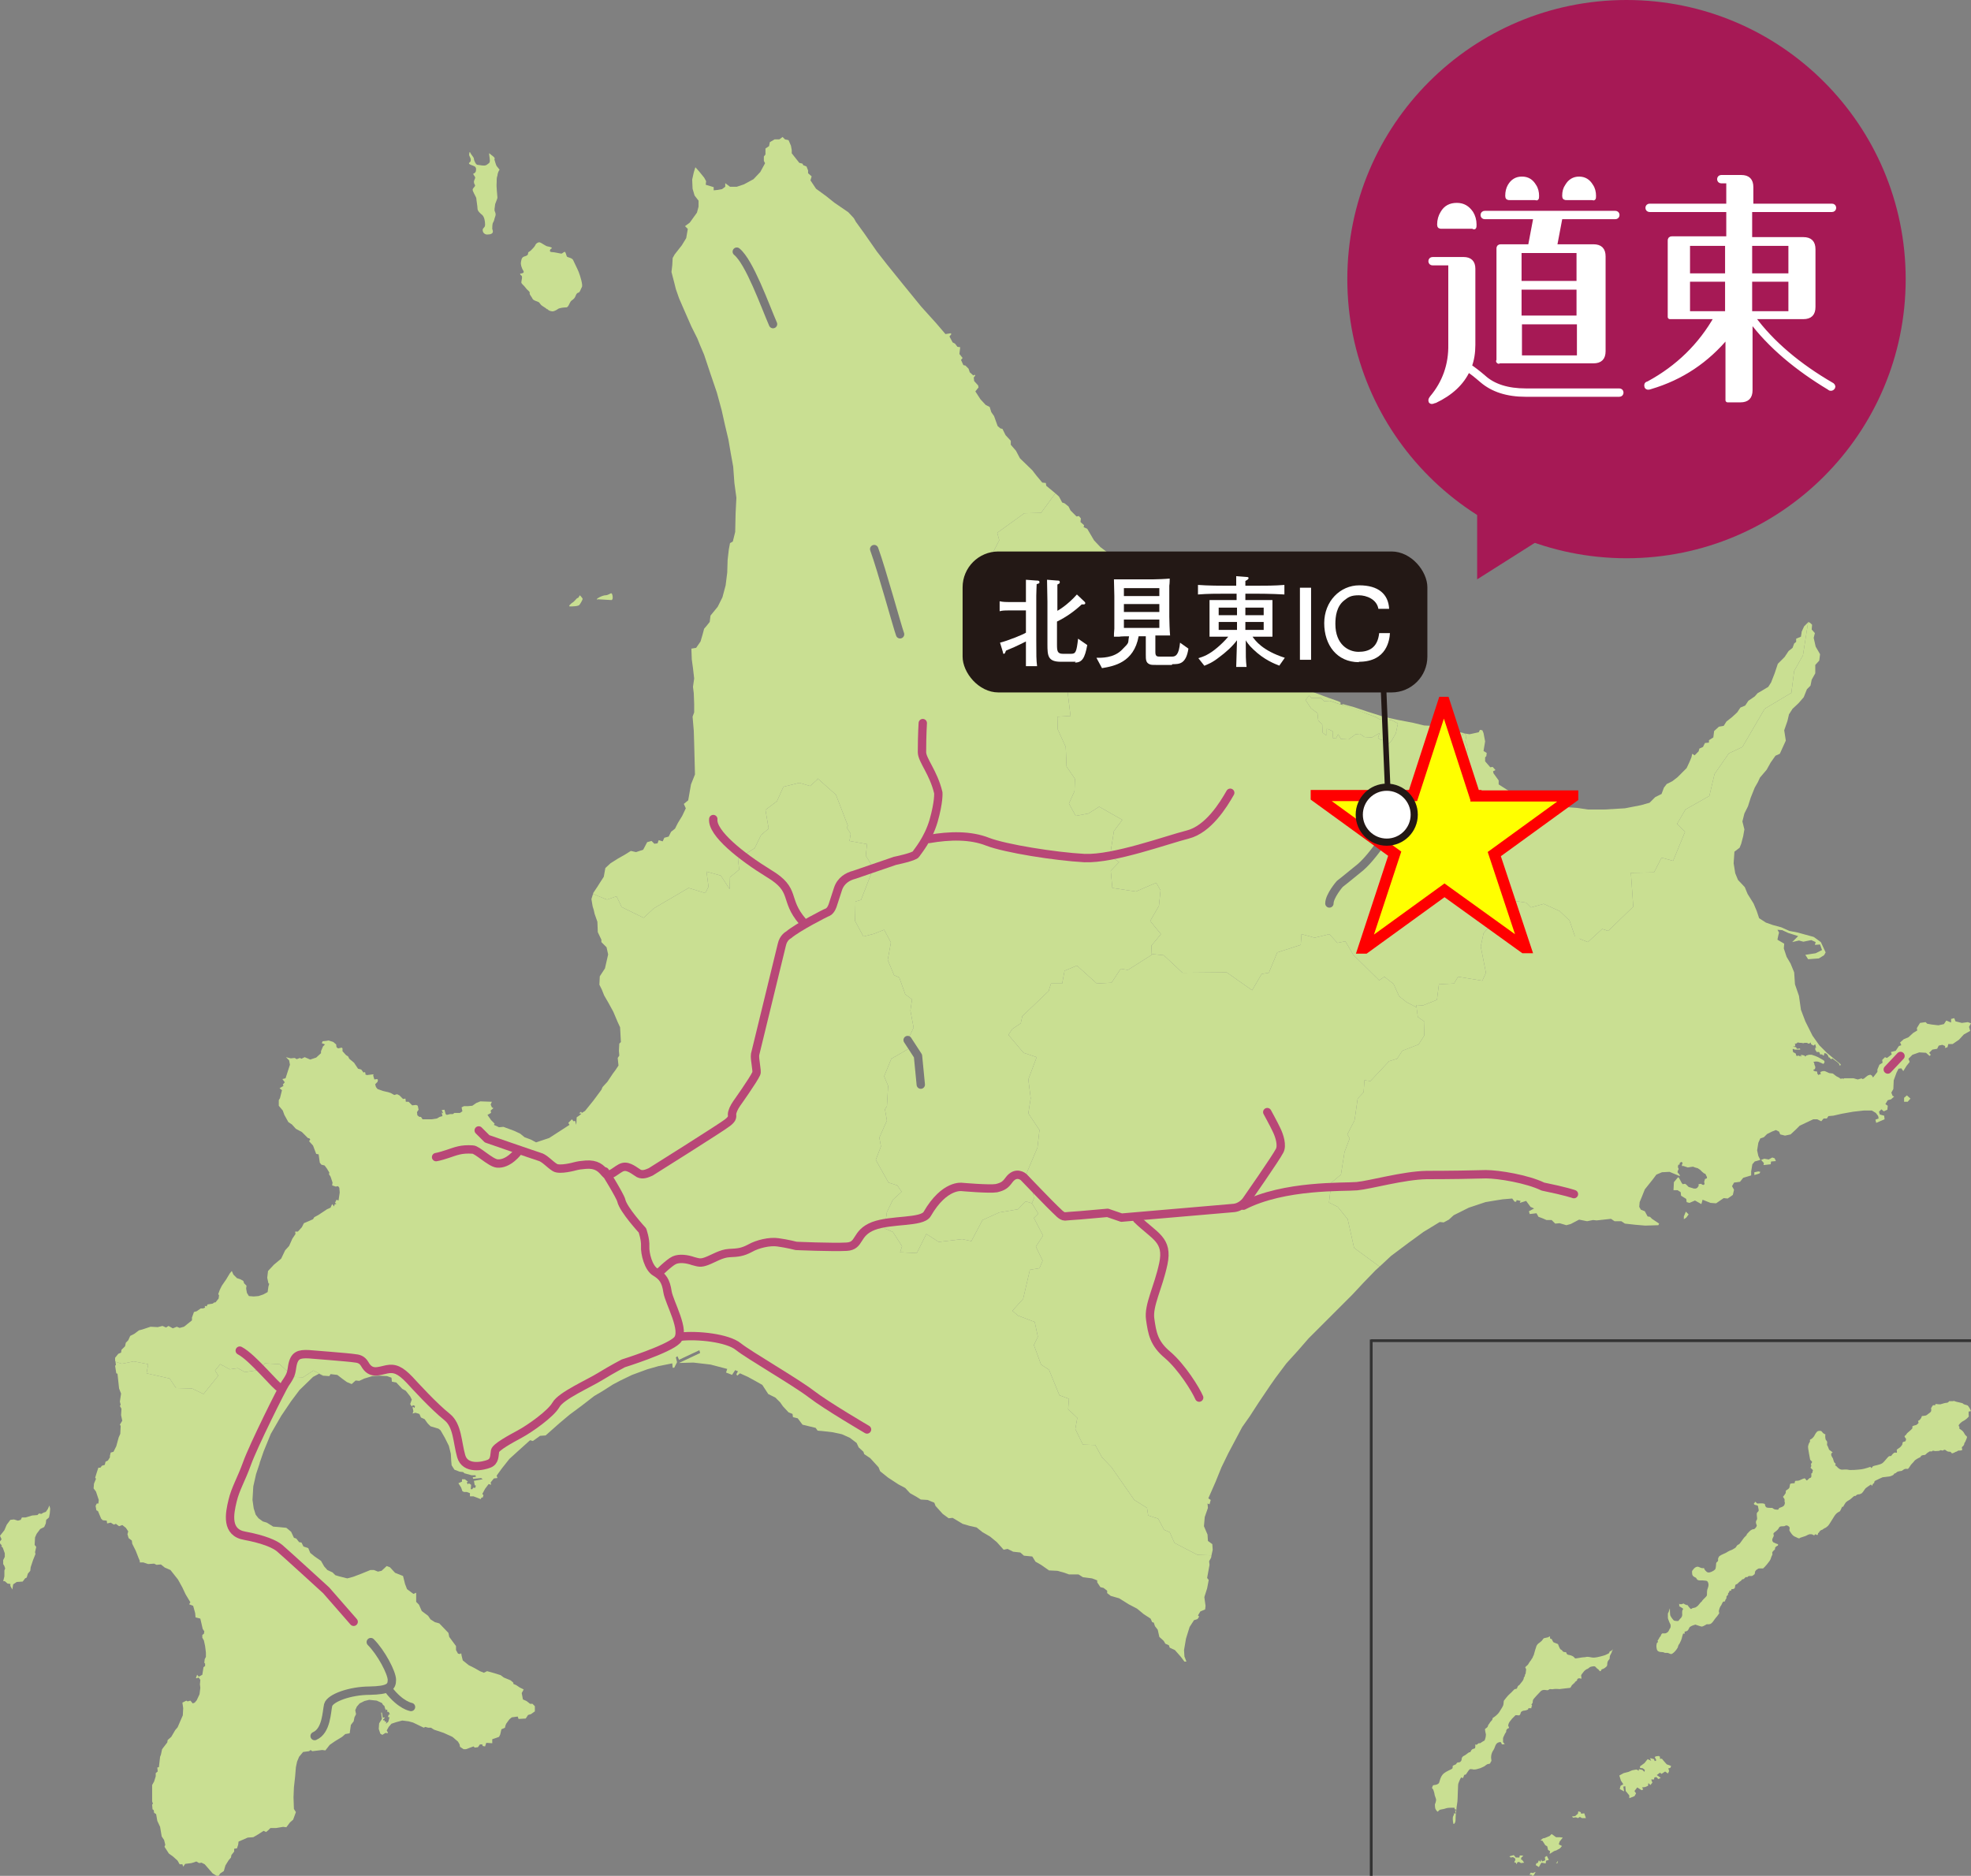 <svg xmlns="http://www.w3.org/2000/svg" id="_&#x30EC;&#x30A4;&#x30E4;&#x30FC;_1" viewBox="0 0 494.9 471.1"><rect x="0" y="0" width="494.9" height="471.1" fill="#808080" stroke="none"/><defs><style>      .st0, .st1, .st2, .st3, .st4 {        stroke-linecap: round;      }      .st0, .st5, .st2, .st6, .st3, .st4 {        fill: none;      }      .st0, .st5, .st7, .st6, .st8, .st3 {        stroke-miterlimit: 10;      }      .st0, .st2 {        stroke: #7a7979;      }      .st0, .st2, .st3, .st4 {        stroke-width: 2.1px;      }      .st9 {        fill: #c9df92;      }      .st1 {        stroke: #fff;        stroke-width: 1.1px;      }      .st1, .st2, .st4 {        stroke-linejoin: round;      }      .st1, .st10, .st8 {        fill: #fff;      }      .st5 {        stroke: #333;        stroke-width: .7px;      }      .st11 {        fill: #231815;      }      .st7 {        fill: #ff0;        stroke: red;        stroke-width: 2.8px;      }      .st6 {        stroke-width: 1.4px;      }      .st6, .st8 {        stroke: #231815;      }      .st8 {        stroke-width: 1.8px;      }      .st12 {        fill: #a61955;      }      .st3, .st4 {        stroke: #b84777;      }    </style></defs><polygon class="st9" points="494.1 256.7 492.6 256.9 491 256.5 490.7 255.7 489.9 255.9 489.9 256.8 488.7 256.3 488.1 257.2 486.7 257.5 485 257.3 483.9 257.1 483.5 256.7 482.1 256.9 481.3 258.2 481.4 258.8 480.4 259.4 479.2 260.5 478 261 477.1 261.8 477.4 262.5 476.8 262.7 476 263.9 474.8 264.2 475 264.8 473.8 265.7 473.3 265.5 472.6 266.2 472.7 266.9 471.9 267.4 471.4 268.6 471.4 269.2 470.3 270.6 470 270.1 469.6 269.9 469 270.1 468.6 270.4 468 270.9 467.6 271 467.4 270.8 467.2 270.9 466.8 271 466.5 271.1 466.1 271 465.4 270.8 464.2 270.8 463.1 270.8 462.9 270.9 462.7 270.9 462.4 270.8 462.3 271 461.7 270.6 461.1 270.3 460.2 269.6 459.3 269.5 458.2 269 457.7 269 457.1 269.2 457.1 269.5 457.2 269.8 456.9 269.8 456.6 270 456.3 269.6 456.3 269.3 456.1 269 455.9 269.1 455.4 268.9 455.3 268.7 455.7 268.5 455.8 268.2 455.8 267.9 455.6 267.4 455.5 266.9 455.3 266.7 455.8 266.6 456.3 266.6 456.7 266.7 457.4 267 457.8 267.2 458.1 266.9 458.1 266.7 458.1 266.5 457.9 266.3 457.4 266 456.5 265.5 455.8 265.2 454.9 264.9 454.2 264.9 453.5 265.1 453.4 265.3 453.2 265.3 453.1 265.1 452.7 265 452.2 264.9 452.3 265.3 452.1 265.3 452 265.1 451.8 265.3 451.7 265.1 451.1 265.2 451 265 450.9 264.6 450.2 264.2 450.2 264 450.1 263.6 450.3 263.4 450.6 263.6 452 263.6 452 263.4 451.8 263.3 451.5 263.4 451.3 263.4 451.1 263.3 451 263 450.4 262.9 450.3 262.9 450.3 262.8 450.7 262.8 450.8 262.3 450.7 262.2 450.6 262.1 450.7 262.1 451 262.1 451.4 261.8 451.9 261.9 452.3 261.9 452.8 262 453.1 261.9 453.7 261.9 454.1 262.1 454.3 262.1 454.6 261.8 454.8 262.3 455.2 262.5 455.4 262.6 455.5 262.5 455.7 262.3 455.8 262.3 455.9 262.7 456 263.1 455.9 263.2 455.8 263 455.8 263.5 455.8 263.7 456 263.9 456.1 264.2 456.7 264.2 456.9 264.4 457 264.8 457.5 264.8 457.8 265.1 458 265 458 264.8 458.1 264.5 458.3 264.5 458.7 264.7 459 265.1 459.2 265.6 459.5 265.6 459.5 265.8 459.8 266 460 265.9 460.1 265.8 460.2 265.9 460.6 266.2 461.4 266.8 461.7 267.1 461.9 267.3 461.8 267.4 461.8 267.5 462.1 267.6 462.2 267.3 460.5 265.9 458.7 264.4 456.8 262.5 455.1 260.1 453.3 256.5 452.2 253.6 451.7 250.1 450.7 247.2 450.5 244.2 449.6 242 448.6 240.3 447.9 238.2 448 237 446.3 236 446.5 235 446.7 234.2 446.3 233.5 447.5 233.6 449 234.3 451.5 235.1 450 236.6 451.7 236.2 452.8 236.5 454.8 236.1 455.9 236.6 455.7 237.3 457 237.2 457.5 238.6 455.9 239.4 454.6 239.6 453.3 239.8 454 240.9 456.7 240.7 458 239.9 458.4 239.2 457.2 236.6 455.4 235.3 453.2 234.7 451.4 234.2 449.3 233.8 447.3 232.9 445.1 232.3 443.4 231.7 441.7 230.6 441.1 228.8 440.3 226.9 438.8 224.5 438.1 222.8 436.4 221 435.7 219.3 435.3 216.8 435.5 213.9 436.8 212.9 437.2 211.9 437.7 210 438 208.3 437.5 206.3 438 204.3 438.9 202.5 439.6 200.3 440.6 197.8 441.4 196.4 441.9 195.3 443.6 193.3 444.6 191.5 445.8 189.8 446.9 189.3 448.4 186 448 183.4 448.8 181.1 449.2 179.4 450.1 178 451.6 176.6 452.9 175.1 453.7 173.1 454.6 172.2 454.9 170.7 455.8 169.1 455.8 167 456.8 165.9 457 164.3 455.9 162.4 455.4 160.2 455.7 159 454.9 158.1 455 156.9 454.6 156.5 454.1 156.2 454 156.3 452.7 164.6 450.5 168.5 449.8 174 443.1 178 437.5 187.6 434.1 189.2 430.5 194.4 429.2 199.9 423.2 203.3 421.1 206.9 423.1 208.9 420.1 216.2 417.2 215.4 415.3 219.1 409.5 219.2 410.1 227.7 403.8 233.8 402.3 233.3 398.7 236.6 395.5 235.3 394.1 231.2 391.6 228.8 387.6 227 384.4 227.9 383.2 226.7 380 226.2 376.2 228.9 376.1 230.1 372.5 234.4 371.8 237.7 373.1 244.3 372.2 246.3 366.1 245.3 365.1 247 361.3 247.2 360.8 251.1 357.3 252.5 355.6 252.4 356 255.4 357.7 256.6 357.6 260.1 356.2 262.3 352.1 263.9 350.8 265.9 348.8 266.5 344.1 271.5 342.6 271.3 342.4 274.3 340.9 275.9 340.3 280.1 340.1 281.4 338.3 284.9 338.9 285.9 337.6 289.3 336.7 295 334.3 297 333.7 302 335.9 303.1 338.4 306.2 340 313.4 346.4 318.1 349.3 315.4 353.7 312.1 355.9 310.5 357.4 309.4 360.2 307.7 361.5 306.9 362.5 307 363.8 306.3 365 305.2 368.8 303.3 373 301.9 375.4 301.5 377.3 301.2 379.7 301 380.3 301.8 380.7 301.8 380.8 301.4 381.8 301.6 381.6 302.1 383.2 301.6 384.3 303.1 385.2 303.5 383.9 304.2 384.1 304.9 385.8 304.7 386.3 305.6 387.4 306 388.3 306.4 389.6 306.4 390.5 307.3 391.6 307.2 393.3 307.7 394.4 307.4 396.5 306.3 398.5 306.7 400 306.4 400.9 306.5 404.5 306.1 405.4 306.7 407.1 306.7 408 307.3 410.7 307.6 413.1 307.8 416.4 307.7 416.6 307.3 414.8 306.1 414.3 305.6 413.7 305.5 413 304.2 412 303.8 411.6 303.1 411.7 301.9 412.2 300.7 413 298.7 415 296.2 415.9 295 417.3 294.4 419.2 294.3 421.6 295.3 421.7 295.4 421.8 295.2 421.7 295 421.2 294.4 421.3 294 421.5 293.6 421.3 293.1 421.4 292.5 421.7 292.5 421.8 292 421.9 292 422.1 291.8 422.3 291.9 422.5 292 422.4 292.3 422.3 292.6 422.4 292.9 422.6 292.8 423.2 293 423.8 293.2 424.4 293.1 425.1 293 425.6 293.2 426.3 293.4 426.9 293.8 427.4 294.3 427.9 294.7 428.2 294.8 428.6 295.6 428.6 295.9 428.4 296 428.1 296.1 428 296.5 427.9 296.8 428 297.3 427.9 297.5 427.7 297.6 427.4 297.5 427.1 297.3 426.5 297.4 426.5 297.9 426.3 298.1 426.2 298.3 425.8 298.5 425.3 298.5 425 298.4 424 298.1 423.7 297.8 423.4 297.5 423.1 297.3 422.5 297.4 422.2 297 422 296.6 421.5 295.7 421.4 295.7 421.3 295.7 420.3 296.9 420.2 298.9 421.2 298.9 422 299.4 422.1 300.3 423.4 301.1 423.5 301.9 424.2 302.1 425.6 301.5 427.2 302.4 427.5 301.3 429.5 302.1 430.9 302.2 432.8 300.9 433.8 301 435.1 300.1 435.4 298.8 434.9 297.9 435.4 297 436.9 296.8 437.7 295.8 439.7 295.2 439.7 294.2 440 292.4 440.6 291.7 442 291.3 441.5 290.3 441.2 288.9 441.5 287 442 285.9 442.9 285.6 443.7 284.8 444.9 284.2 445.9 283.8 446.7 284.2 447 284.9 448.2 285.2 449.6 284.9 451 283.6 451.9 282.7 453.6 281.9 455.3 281.1 456.3 281.1 457.3 281.6 457.9 280.9 458.7 280.9 459.1 280.3 460.3 280.2 462.5 279.7 465.3 279.2 468 278.9 470 278.9 471 279.5 471.6 280.3 471.7 280.9 470.9 281.2 471.1 282 473.2 281.1 473.1 280.2 472 279.9 471.8 279.2 472.4 278.6 473 279.1 473.9 278.7 474 277.7 473.4 277.3 474 276.3 474.8 276.1 475.6 275.4 475.2 275.2 474.9 274.4 475.4 273.5 475.5 271.3 476.2 269.4 476.7 268.4 477.4 268.3 477.9 269 478.7 267.7 479.5 266.7 479.2 265.9 480.2 264.9 481.9 264.3 483.6 264.4 484.5 265.2 484.8 264.9 484.4 264.4 485.2 263.6 486.4 263.4 486.8 262.6 487.7 262.4 488.4 262.7 488.4 263.2 489 263 489.2 262.2 490.3 262.2 491.9 261.1 493.1 259.8 494.7 258.9 494.4 257.9 494.9 257 494.1 256.7"></polygon><polygon class="st9" points="422.8 305.5 422.8 306.2 423.4 305.8 424 305 423.3 304.3 422.8 305.5"></polygon><polygon class="st9" points="440.5 294.4 440.5 295.1 441.8 294.7 442 294.3 441.5 294.2 440.5 294.4"></polygon><polygon class="st9" points="445 290.7 444.1 291.2 443 291 442.2 291.3 442.9 292.1 442.8 292.6 444.6 292.4 444.7 291.7 445.9 291.6 445.6 290.9 445 290.7"></polygon><polygon class="st9" points="478.1 275.7 478.1 276.7 479 276.7 479.7 275.9 478.8 275.1 478.1 275.7"></polygon><polygon class="st9" points="351.3 250.2 349.9 247.1 347.6 245.3 346.3 246.2 339.8 239.8 337.8 236.4 335.8 236.8 333.8 234.6 330.1 235.5 326.8 234.6 326.6 237.3 320.7 239.2 318.6 244.3 316.8 244.6 314.4 248.7 308 244.2 296.9 244.3 292.2 239.9 289.2 239.6 289.2 239.8 283.2 243.6 281.4 243.3 279.1 246.8 275.4 247 270.4 242.5 267.3 243.8 266.7 247 263.9 247 263.3 248.9 256.7 255.2 256.3 257 254.2 258.4 253.2 259.9 257 264.4 260.3 265.5 258.2 271.1 258.8 275.8 258.2 279.6 261 283.8 260.5 288.2 257.7 294.8 259 296.4 259.6 301 259.1 302.2 260.7 304.8 259.6 305.9 261.9 310.3 260.1 313.1 261.8 316.6 261 318.5 258.6 318.9 256.9 326.2 254.2 329.2 255.6 330.4 259.8 332 260.6 335.7 259.6 337.8 261.4 342.7 263.4 344 266 350.4 268.4 351.3 268.2 353.9 270.5 356.1 270 358.9 271.9 362.8 275 362.9 276.7 366 279.1 368.5 284.8 376.7 288 378.7 288.3 380.6 290.8 381.4 292.3 384.2 293.7 384.8 294.9 387.5 300.7 390.5 304.2 390.6 304.5 389.2 304.4 387.8 303.3 387 303.2 385.4 302.3 383.3 302.5 381 303.3 378.7 303.2 377.6 303.7 377.8 304 376.7 303.4 376.3 305.2 372.2 306.7 368.5 308.4 365 311.9 358.4 313.8 355.7 316 352.3 318.9 348 320.3 346 323 342.4 325.9 339.2 328.6 336.1 331.5 333.2 334.3 330.4 337.2 327.5 339.6 325.1 342.4 322.1 345.4 319 346.4 318.1 340 313.4 338.4 306.2 335.9 303.1 333.7 302 334.3 297 336.7 295 337.6 289.3 338.9 285.9 338.3 284.9 340.1 281.4 340.3 280.1 340.9 275.9 342.4 274.3 342.6 271.3 344.1 271.5 348.8 266.5 350.8 265.9 352.1 263.9 356.2 262.3 357.6 260.1 357.7 256.6 356 255.4 355.7 253 353.2 251.7 351.3 250.2"></polygon><polygon class="st9" points="453 157.3 452.4 158.6 452.2 159.9 451 160.4 451 161.2 450.5 161.6 450.1 162.7 449.1 163.5 448.1 165 446.4 166.7 445.6 169.1 444.7 171.4 444 172.5 442.5 173.4 441.3 174.1 440.6 174.9 439 176 438.2 177.2 437 177.7 436.2 178.9 434.9 180.1 433.5 181.2 432.8 182.3 431.6 182.5 430.4 183.6 430.2 185.2 429.1 185.9 429.1 186.5 428.1 186.6 427.6 187.6 426.7 188 426.5 188.7 425.5 189.7 424.9 189.3 424.7 190.2 424.2 191.4 423.5 192.9 422.3 194.1 421.2 195.2 419.9 196.2 418.5 196.9 417.8 197.8 417.2 199.4 415.6 200.2 414.2 201.6 412.1 202.2 408 203 402.9 203.3 398.7 203.3 396 202.9 393.2 202.7 390.5 202.3 387.5 201.6 383.8 200.6 381.3 199.7 378.8 198.6 376.3 197 376.3 196 375 194.2 374.9 193.7 375.5 193.4 374.8 192.6 374.2 192.7 372.9 191.2 372.9 190.2 373.2 189.9 373.3 189.1 372.5 188.6 372.9 186.2 372.5 184.1 372.2 183.4 371.6 183.3 371.3 183.9 369 184.4 367.7 184.2 368.2 184.7 367.9 186.4 368.3 187 368.5 188.3 367.9 190.4 367.5 190.3 366.9 191.6 367.2 191.9 365.2 193.4 363.8 193.9 362.6 194 361.5 193.4 360.8 192.3 361.2 190.7 361.4 189.2 362 187.4 362 185.9 362.6 185.5 365.8 185.1 367.2 184.6 367.5 184.1 366.1 183.8 364.3 183.6 362 183.1 360.8 182.1 359.7 182.3 357.6 182.2 354.7 181.5 351 180.8 347.4 180 343.3 178.7 340 177.6 337.1 176.8 337 177 340 178.1 343.3 179.3 345.5 180.1 346.3 180.6 347.5 180.5 349.5 180.9 351 181.7 350.5 184.1 349.5 185.9 348.7 186.8 347.5 185.9 346.7 185.8 346 185.3 346.4 184.1 344.5 185.2 342.6 185.1 341.5 184.3 340.4 184.4 338.6 185.7 336.7 185.6 336 184.4 335.4 185.5 334.6 185.3 334.7 183.7 333.5 183.1 333 183.1 333 184.7 332.1 184 332 182 331 180.9 330.8 179.1 329.2 177.9 327.8 175.8 328.7 174.7 329.3 175.3 331.7 175.3 332.5 176.1 333.9 176 335.9 176.7 336.6 176.9 336.6 176.4 336 176.1 333.7 175.3 328.6 173.4 323.7 171.2 319.3 169.2 314.8 167 311.4 165.2 308.3 163.4 305.1 161.1 305.3 160.7 304.4 159.8 303.8 158.8 304.4 158.8 303.1 156.9 302.3 156.6 297.6 153.7 295.5 152.3 294 151.2 293.8 149.7 292.9 149.5 289.9 147.5 287.5 145.8 284.1 143.5 281.3 141.3 281.1 140.7 281.4 140.1 281.2 139.9 280.4 140.3 278.8 139.3 276.3 137.4 274.7 135.7 273 132.8 272.1 132.4 272.2 131.9 271.3 131.1 271.4 130.2 270.9 129.6 270.3 129.7 268.8 128.2 268.3 127.2 267.3 126.4 266.7 126.2 265.9 124.7 265 123.9 261.4 128.8 257.2 128.9 250.4 133.8 250.9 135.7 249.4 138.6 250 140.6 245.7 149.6 245.6 151.3 250.9 150.6 254.7 145.5 256.8 148.3 260.1 147.5 265.5 148.5 266.1 150 264.1 152.7 264.3 156.2 262.8 161.1 264.2 162.5 264.3 167.7 266.8 169.2 267.9 172.4 268.8 179.8 265.5 180 265.6 183.2 267.6 187.6 267.8 192.5 269.9 195.6 269.8 198.7 268.4 201.8 270.1 204.9 273.3 204.3 276 202.6 281.8 205.9 279.7 208.7 278.7 215 281 216.5 278.9 218.7 279.3 223 285.2 223.9 290.3 221.7 291.4 223.6 291 227.5 288.8 231.3 291.5 234.6 289.1 237.5 289.2 239.6 292.2 239.9 296.9 244.3 308 244.2 314.4 248.7 316.8 244.6 318.6 244.3 320.7 239.2 326.6 237.3 326.8 234.6 330.1 235.5 333.8 234.6 335.8 236.8 337.8 236.4 339.8 239.8 346.3 246.2 347.6 245.3 349.9 247.1 351.3 250.2 353.2 251.7 355.7 253 355.6 252.4 357.3 252.5 360.8 251.1 361.3 247.2 365.1 247 366.1 245.3 372.2 246.3 373.1 244.3 371.8 237.7 372.5 234.4 376.1 230.1 376.2 228.9 380 226.2 383.2 226.7 384.4 227.9 387.6 227 391.6 228.8 394.1 231.2 395.5 235.3 398.7 236.6 402.3 233.3 403.8 233.8 410.1 227.7 409.5 219.2 415.3 219.1 417.2 215.4 420.1 216.2 423.1 208.9 421.1 206.9 423.2 203.3 429.2 199.9 430.5 194.4 434.1 189.2 437.5 187.6 443.1 178 449.8 174 450.5 168.5 452.7 164.6 454 156.3 453 157.3"></polygon><path class="st9" d="M137.4,77.6c.4.4.6.5,1.3.6.4,0,1-.3,1.4-.6.4-.3,1.6-.4,2.1-.4s.8-1.1,1.1-1.5.7-.4,1.1-1.1c.3-.7.4-1,.8-1.1.4,0,.6-.9.9-1.4.3-.5-.4-2.8-.8-3.8-.4-1-1.2-2.5-1.4-3s-1.4-.7-1.5-.8c-.2-.2-.3-1-.5-1.2s-.6.3-.9.4c-.3,0-1.8-.4-2.5-.4s-.4-.8,0-.9c.3-.2-.4-.4-.9-.5-.5,0-1.6-.9-2-1-.4-.2-1.1.3-1.2.7-.2.4-.7.9-1.1,1.3-.4.4-.7.3-.7.7s-.2.6-.9.8c-.8.2-.8,1-.9,1.5-.1.5.2,1.5.6,2.1.4.6-.5.7-.7.7s-.1.3.2.5c.4.2,0,1.3,0,1.7s.6.7,1.1,1.4c.5.7,1.1.9,1,1.3s.5.9.7,1.4,1.3.7,1.6.9c.3.3.5.7.7.8.2.2,1,.6,1.4,1h0Z"></path><path class="st9" d="M124.2,39.8c0-.4-.7-.7-1.2-1.2-.4-.5,0,1,0,1.7s-.3.7-.8,1.1-1.9,0-2.3,0-.9-1.1-.9-1.5-.6-.9-.9-1.5c-.2-.6-.3.2-.3.5s.4.7.4,1.2,0,.4-.4.8c-.3.4.9.6,1.4.9.5.4.3.8.3,1.1s-.3.6-.6.7c-.3,0,.3.6.4.9s-.3.7-.3,1.2.3.7.3.9-.4.5-.6.9.8,1.8.9,2.3c0,.4.3,2,.3,2.6s.7,1.2,1.2,1.6c.5.5.7,1.5.7,2.4s-.6.7-.6,1.4.6,1.1,1.1,1.1c2,0,1.4-1.1,1.3-1.4,0-.3,0-1.3.2-1.6.3-.4.3-.9.5-1.4s.2-.8,0-1.3c-.3-.4,0-1.3,0-1.7s.6-1.5.6-1.9-.3-2.7-.2-3.6c0-.9,0-1.4.2-1.9,0-.5.4-1.4.5-1.4.2,0-.5-.7-.7-1s-.5-1.5-.6-1.8h.2,0Z"></path><polygon class="st9" points="291.4 223.6 290.3 221.7 285.2 223.9 279.3 223 278.9 218.7 281 216.5 278.7 215 279.7 208.7 281.8 205.9 276 202.6 273.3 204.3 270.1 204.9 268.4 201.8 269.8 198.7 269.9 195.6 267.8 192.5 267.6 187.6 265.6 183.2 265.5 180 268.8 179.8 267.9 172.4 266.8 169.2 264.3 167.7 264.2 162.5 262.8 161.1 264.3 156.2 264.1 152.7 266.1 150 265.5 148.5 260.1 147.5 256.8 148.3 254.7 145.5 250.9 150.6 245.6 151.3 245.7 149.6 250 140.6 249.4 138.6 250.9 135.7 250.4 133.8 257.2 128.9 261.4 128.8 265 123.9 264.4 123.4 262.7 122 262.6 121.3 261.7 121.2 260.2 119.4 259.2 118.1 256.1 115.1 255.1 113.2 253.8 111.7 253.8 110.7 252.5 109.3 251.7 107.7 251.2 107.6 250.5 107 249.6 104.5 248.9 103.5 248.5 102.2 247.5 101.7 246.2 100.3 244.9 98.3 245.7 97.3 245.6 96.8 244.6 95.7 244.5 94.8 244.9 94.3 244.7 94.1 244.4 94.3 243.5 93.5 243.2 92.6 242.4 91.8 241.9 91.7 241.3 90.4 241.7 89.9 240.9 88.9 241.1 87.2 240.4 87.1 239.8 86.3 239.2 86 238.4 84.5 238.9 83.9 238.7 83.7 237.4 83.9 235 81.1 231.3 77 226.9 71.6 222.7 66.4 220.2 63.2 217 58.6 214.9 55.7 214.4 54.8 213 53.3 209.5 50.9 207.5 49.3 204.9 47.4 203.5 45.3 203.8 44.3 202.9 43.5 202.9 42.8 202.5 41.8 201.7 41.5 201.5 41.1 200.7 40.9 198.8 38.5 198.8 37.7 198.6 36.6 198 35.2 197.1 35 196.5 34.4 195.7 35 194.5 35 193.3 35.7 193.1 36.7 192.2 37.3 192.2 38.8 191.8 39.3 191.8 40.4 192.1 41 190.9 43.2 189.2 45 186.8 46.3 185 46.9 183.3 46.9 182.1 46 182.1 46.9 181.3 47.5 180.2 47.7 179.2 47.8 179.2 47 177.2 46.4 177.3 45.5 176.8 44.6 175.5 43 174.6 42 174.2 43.3 173.8 45.1 173.9 47.4 174.4 49.1 175.4 50.4 175.4 51.9 175 53.4 173.2 55.9 172 56.8 172.7 57.5 172.3 59.8 171.2 61.6 169.4 63.9 168.9 64.8 168.8 66.6 168.6 68.3 169.3 71 169.7 72.6 170.5 74.9 171.8 77.9 173.6 82 175.1 85 175.7 86.5 176.8 89.1 178.4 93.9 180 98.6 181.2 103 182 106.6 182.9 110.4 183.5 113.9 184.1 117.2 184.4 121.3 184.9 125 184.7 129 184.6 133.6 184 136 183.3 136.4 183 138 182.7 140.6 182.6 143.8 182.2 147 181.4 150 180.2 152.4 178.4 154.6 178.2 156.2 177.4 157.2 176.8 157.9 176.4 159.4 175.9 161.1 174.8 162.7 173.6 162.9 173.7 165.6 174 167.8 174.3 170.4 174 172.5 174.2 174.1 174.3 176.8 174.3 178.9 173.9 180 174.2 183.5 174.3 186.7 174.4 190.6 174.5 194.5 173.5 197 172.8 201 171.7 201.9 172.2 203 171.3 204.9 170.2 206.7 169.5 208.1 168.5 208.9 167.9 210.1 166.8 210.4 166.4 211.3 165.4 211 165.1 211.8 164.3 211.9 163.6 211.2 162.5 211.5 161.5 213.4 159.7 214 158.4 213.7 156.8 214.7 155.2 215.6 153.3 216.8 152 218 151.6 220.2 150.5 221.9 150 222.7 149 224.2 148.9 224.5 152.3 225.9 152.5 225.9 154.8 225.1 156.1 227.8 161.6 230.5 164.2 228.1 172.9 223 177.1 224.3 177.9 222.7 177.4 218.9 181 219.9 183.2 223.3 183.3 220.3 185.6 218.4 185.3 215.7 189.5 213 191.1 209.7 193 208.1 192.2 203.4 195.1 201.2 196.7 197.6 200.7 196.6 203.4 197.4 205.2 195.8 205.3 195.5 209.9 199.6 212.9 207.4 212.6 207.8 213.6 209.4 213.3 211.2 217.7 212 217.4 214.9 219.3 218 216.2 226 214.8 226.4 214.7 231.3 216.8 235.2 219.5 234.5 222 233.5 223.7 236.7 222.9 241.1 224.5 244.9 225.8 245.5 227.3 249.7 229 251 228.6 253.8 229.4 258.1 227.9 261.2 228.3 263.3 223.8 265.9 222 270.3 223 272.7 222.7 277.8 222.2 278.6 222.7 281.4 220.8 285.7 221.2 287.9 219.9 291.3 223.1 297 225.3 297.7 226.4 299.3 224.2 301.3 222.7 304.4 222.1 308.5 224.2 309.4 226.5 313 226 314.5 230.2 314.7 232.6 309.9 235.7 311.9 241.6 311.2 243.9 311.7 246.7 306.4 250.9 304.5 255.6 303.7 257.5 301.7 259.1 302.2 259.6 301 259 296.4 257.7 294.8 260.5 288.2 261 283.8 258.2 279.6 258.8 275.8 258.2 271.1 260.3 265.5 257 264.4 253.2 259.9 254.2 258.4 256.3 257 256.7 255.2 263.3 248.9 263.9 247 266.7 247 267.3 243.8 270.4 242.5 275.4 247 279.1 246.8 281.4 243.3 283.2 243.6 289.2 239.8 289.1 237.5 291.5 234.6 288.8 231.3 291 227.5 291.4 223.6"></polygon><path class="st9" d="M150,150.5c.7,0,2.9.2,3.5.2s.3-1.7,0-1.7-.8.5-1.5.5-2.7,1-2,1.1h0Z"></path><path class="st9" d="M145,150.2c-.2,0-.7.8-1.2,1.1s-1.2,1-.7,1,2.1,0,2.4-.4c.3-.4.8-1.3.8-1.5-.1-.3-.7-.9-.7-.9-.2.2-.3.7-.6.7h0Z"></path><polygon class="st9" points="76.1 345.9 73.7 345.8 70.2 342.6 66.5 342.4 65.4 344 61.5 344.6 59.7 343.6 57.7 343.9 55.3 342.6 54 344.2 54.8 345.5 51.1 350.1 48.2 348.7 44.2 348.6 42.6 346.2 36.8 344.9 37.2 342.6 33.6 341.9 30.6 342.5 29 342 29.1 342.8 28.9 343 29.2 344.9 29.5 345 29.9 348.7 30.4 350 30.1 352 30.3 352.8 30.1 353.1 30.5 353.8 30.4 355.4 30.7 356.8 30.1 357.8 30.3 358.1 30.2 360.1 29.8 361 29.2 363.2 28.5 364.6 27.8 364.8 27.6 365.6 27.6 366 27.1 366.8 26.5 367.1 26.3 367.9 25.6 368.1 25.2 368.6 24.7 368.6 24.3 369.8 23.9 371.1 24.1 371.4 23.6 372.6 23.5 373.8 24.1 374.6 24.8 376.7 24.7 377.6 24.3 377.6 24 378.2 24.2 379.3 24.6 379.5 25.4 381.4 25.8 381.8 26.8 381.9 26.9 382.6 27.8 382.4 28.6 382.9 29.1 382.7 29.9 383.3 30.7 383 31.6 383.7 32.2 384.6 32 385.3 32.3 386.3 33.1 386.9 33.2 387.7 34.1 389.5 34.8 391.3 35.1 392 35.1 392.4 36 392.4 37.2 392.8 38.7 392.7 39.3 393 40.4 392.9 41.4 393.7 42.8 394.3 44.7 396.7 45.8 398.7 46.6 400.4 47.8 402.4 47.5 402.9 48.5 403.3 49 405.1 49.1 406.2 50.3 406.5 50.9 409.1 51.3 409.7 51.2 410.3 50.8 410.6 50.8 411.3 51.2 412 51.5 413.4 51.7 415 51.7 416.1 51.4 416.7 51.3 417.6 51.5 417.8 51.5 418.4 51.1 418.7 50.8 420.6 49.9 421.1 49.5 420.6 49.2 421.4 49.3 421.5 49.9 421.3 50.3 421.9 50.2 423 50.3 423.9 50.1 425.5 49.4 427 48.9 427.6 48.4 427.8 47.8 427.1 47.1 427.3 46.8 427.1 45.8 427.6 46 429 45.9 430.8 45.2 432.4 44.6 433.8 44 434.5 43 436.2 42.1 437 42 437.6 40.7 439.3 40.4 440.7 40.2 441.2 39.9 443.8 39.5 443.9 39.6 444.9 39.1 445.3 39.1 446.1 38.7 447.4 38.2 448.3 38.2 450.4 38.2 452.4 38.4 453 38.2 453.2 38.3 454.4 38.6 454.6 38.7 455.3 39.2 455.6 39.5 457.3 40.2 458.8 40.6 461.2 41.2 462.1 41.5 463.3 41.3 463.8 42.4 465.5 43.5 466.3 44.6 467.3 45.1 468.2 45.8 468.2 46 468.8 46.5 468.1 48.1 467.9 49.3 467.5 50 467.9 50.6 467.8 51.4 468.2 53.4 470.5 54.4 471.1 54.9 471.1 55.3 470.5 56.2 469.9 56.6 468.5 57.4 467.2 58 466.5 58.1 465.9 58.8 465 58.8 464.3 59.5 464.2 59.8 463.3 59.9 462.5 62.2 461.5 63.6 461.4 64.8 460.7 66.2 459.8 66.8 460.1 67.3 459.7 67.9 459.1 69.3 459.1 71.1 458.8 71.9 458.9 72.8 457.7 73.6 457 74.3 455.1 73.8 454.3 73.7 451.4 73.8 448.9 74.1 446.2 74.3 443.8 74.6 442.4 75.1 441.2 76.1 440 77.6 439.8 78 439.5 78.4 439.8 80.9 439.5 81.7 439.6 82.8 438.2 84.1 437.3 85.9 436.2 86.7 435.5 87.8 435.3 88.1 433.2 88.8 432.3 89 431.3 89.4 430.5 89.2 429.5 89.6 428.6 90.3 427.8 91.5 427.2 92.7 426.9 94.6 427.1 95.9 427.7 96.2 428.2 96.5 428.4 96.7 429.1 96.9 429.5 97.2 429.3 97.3 430 97.6 429.9 97.9 430.6 97.6 430.6 97.4 431.2 97.8 431.3 97.5 432.4 96.9 432.9 97 432.4 96.8 432.3 96.6 432.5 96.6 432.1 96.4 432 96.2 432.1 96.2 431.8 96.6 431.5 96.5 431.3 96.1 431.4 95.9 430.1 95.7 430.1 95.9 431.7 95.2 432.8 95.1 434.2 95.5 435.4 96 435.7 96.8 435.2 97.3 435.3 97.4 435.1 97.1 434.6 97.6 433.7 98.3 432.9 99.5 432.5 101 432.1 102.6 432.3 103.7 432.6 106.4 433.9 106.8 433.7 107.5 433.9 108.2 433.9 109 434.4 111.4 435.2 113.6 436.2 115 437.4 115.4 438.1 115.5 438.7 116.4 439.3 117 439.3 118.9 438.6 119.2 438.9 120 438.8 120.5 438.1 121.1 438.1 121.2 438.5 121.8 438.6 122.1 437.7 123.6 437.8 123.6 436.8 125.3 436.2 125.6 435.6 125.9 434.3 126.8 433.9 126.9 433.4 127.1 432.9 127.9 431.8 128.5 431.3 130 431.1 130.2 431.7 132 431.6 132.6 430.7 133.3 430.5 134.3 429.8 134.3 428.5 133.7 427.9 133.1 427.9 132.2 427.2 131.3 426.8 131 425.2 131.5 424.3 130.5 423.8 129.6 423.2 128.9 422.9 128.9 422.6 128.2 422 126.5 421.3 125.7 420.7 124.1 420.2 122.3 419.7 121.5 420.1 120.5 419.7 119.1 418.9 117.7 418.2 116.2 417 115.9 415.8 115.8 415.2 115.5 415.4 115 415.3 114.5 414.4 114.5 413.4 112.8 411.1 112.6 410.1 110.3 407.7 109.2 407.4 108.1 406.7 107.5 405.8 105.9 404.6 105.2 403 104.5 402.3 104.5 400 103.8 400.3 102.2 399.1 101.7 397.8 101.2 395.8 99.2 395 97.9 393.6 97.1 393.3 95.8 394.5 94.9 394.7 93.9 394.3 93 394.3 90.8 395.2 88.7 396 87.2 396.4 85.2 395.9 84.2 395.6 83.5 394.9 82.2 394.3 81.4 393.4 80.6 392 79 390.9 77.9 390 77.4 388.8 76.2 388.4 75.7 387.4 75.1 387.3 74.4 386.4 73.8 386.2 73.1 384.7 71.9 383.7 69.9 383.5 68.6 383.4 67 382.4 66 382.1 64.9 381.3 64.2 380.4 63.7 378.8 63.4 376.7 63.6 373.3 64.3 370.2 65.2 367.5 65.2 367.4 66.2 364.5 68 360.1 70.6 355.6 73.1 351.9 75.2 349.1 78.6 345.8 80.1 345 81.1 345.5 81.2 345.5 78.7 344.2 76.1 345.9"></polygon><polygon class="st9" points="294.9 387.5 293.7 384.8 292.3 384.2 290.8 381.4 288.3 380.6 288 378.7 284.8 376.7 279.1 368.5 276.7 366 275 362.9 271.9 362.8 270 358.9 270.5 356.1 268.2 353.9 268.4 351.3 266 350.4 263.4 344 261.4 342.7 259.6 337.8 260.6 335.7 259.8 332 255.6 330.4 254.2 329.2 256.9 326.2 258.6 318.9 261 318.5 261.8 316.6 260.1 313.1 261.9 310.3 259.6 305.9 260.7 304.8 259.1 302.2 257.5 301.7 255.6 303.7 250.9 304.5 246.7 306.4 243.9 311.7 241.6 311.2 235.7 311.9 232.6 309.9 230.2 314.7 226 314.5 226.5 313 224.2 309.4 222.1 308.5 222.7 304.4 224.2 301.3 226.4 299.3 225.3 297.7 223.1 297 219.9 291.3 221.2 287.9 220.8 285.7 222.7 281.4 222.2 278.6 222.7 277.8 223 272.7 222 270.3 223.8 265.9 228.3 263.3 227.9 261.2 229.4 258.1 228.6 253.8 229 251 227.3 249.7 225.8 245.5 224.5 244.9 222.9 241.1 223.7 236.7 222 233.5 219.5 234.5 216.8 235.2 214.7 231.3 214.8 226.4 216.2 226 219.3 218 217.4 214.9 217.7 212 213.3 211.2 213.6 209.4 212.6 207.8 212.9 207.4 209.9 199.6 205.3 195.5 205.2 195.8 203.4 197.4 200.7 196.6 196.7 197.6 195.1 201.2 192.2 203.4 193 208.1 191.1 209.7 189.5 213 185.3 215.7 185.6 218.4 183.3 220.3 183.2 223.3 181 219.9 177.4 218.9 177.9 222.7 177.1 224.3 172.9 223 164.2 228.1 161.6 230.5 156.1 227.8 154.8 225.1 152.5 225.9 152.3 225.9 148.9 224.5 148.5 225.8 148.8 227.6 149.1 228.6 149.3 229.5 150 231.5 150.1 234.1 151 236 151 236.6 152.3 237.9 152.7 239.7 151.9 243.2 150.6 245.2 150.5 247.3 151.1 248.5 151.7 250 152.8 251.9 154 254.1 155.1 256.7 155.7 258 155.9 261.7 155.5 262.1 155.4 263.9 155.5 265.1 155.1 265.7 155.3 267.6 154.5 268.8 153.9 269.6 152.5 271.7 151.3 273 151 273.7 149 276.4 146.9 279 146.1 279.5 145.9 279.2 145.4 279.6 146 279.7 145.4 280.2 144.8 280.6 144.7 282.5 144.4 281.5 144 281.6 143.6 281.1 142.7 282 143 282.5 137.9 285.8 134.6 286.9 133.3 286.2 131.7 285.6 130.6 284.7 129.1 284 126.4 283 125.3 283.1 124 282.5 124.2 282.2 123.3 281.3 122.4 280 123.3 279.5 123.2 278.9 123.9 278.3 123.5 278.1 123.2 277.4 123.5 276.7 120.6 276.6 119.6 277 118.6 277.7 117.5 277.8 116.5 277.8 115.9 278.1 116.1 279.1 115.5 279.5 114.1 279.5 113.7 279.8 113 279.8 112.2 280 111.9 279.8 111.6 278.7 110.9 278.8 111.3 279.6 110.9 279.4 111.1 280.3 110.4 280.5 109.7 280.9 108.4 281.1 106.1 281.1 105.7 280.5 105.3 280.5 104.8 280.1 104.7 279.3 105.1 278.7 104.9 277.7 104.5 277.5 103.5 277.6 102.6 276.7 101.9 276.7 101.8 275.9 101.2 276 100.3 275.1 99.7 274.8 99 275 98.1 274.5 97.5 274.3 96.2 274 94.8 273.5 94.4 273 94.2 272.3 94.8 271.7 94.9 271.2 94.7 271 94 271.1 93.7 270.1 93.8 269.8 92.1 270 91.7 269.8 91.8 269.5 91.5 269.2 91.3 269.4 90.7 268.6 89.9 268.4 88.9 266.9 87.7 265.9 87.4 265.3 86.9 265 86 264 86 263.3 85.8 263.1 84.9 263.3 84.5 263 84.4 262.3 83.7 261.7 82.5 261.3 82 261.4 81 261.5 80.8 262 81.6 262.3 81.1 262.8 80.6 264 80.6 264.5 79.4 265.6 77.9 266.1 76.5 265.5 75.7 265.9 75.3 265.7 74.5 266 74 265.7 73 265.8 71.8 265.5 72.6 266.3 72.8 267.4 71.7 270.8 70.9 271 71.5 271.8 71 272.4 71.2 272.7 70.2 273.3 70.8 273.8 70.3 275.8 70 276.3 70 277.7 71 278.9 71.4 280 72.4 281.8 73.3 282.4 74.3 283.5 75.8 284.3 77.3 285.8 77.7 285.9 77.9 286.2 77.6 286.6 78.6 287.7 78.9 288.5 79.4 289.8 80 289.9 80.3 292 80.7 292.5 81.5 292.7 82.1 293.5 82.7 294.5 82.6 294.9 83 295.5 83.5 297 83.4 297.7 84.3 298 84.9 297.9 85.2 298.3 85.3 299.5 85 301.5 84.5 301.3 84.1 302.1 84.5 302.3 84 302.5 83.9 303 83.4 302.4 83 303.3 82.1 303.7 80 305.1 78.9 305.7 78.6 306.2 76.3 307.2 75.8 308.2 74.8 309.3 74.1 309.3 74.2 309.9 73.4 311.1 72.6 312.9 71.6 314 70.6 316.1 68.8 317.6 67.3 319.2 67.1 320.9 67.4 322.3 67.6 322.4 67.4 323.1 67.2 324.5 66.1 325.1 64.9 325.5 63.7 325.6 62.5 325.5 62 324.7 61.8 323.6 61.9 322.9 61.3 322.3 61.1 321.7 60.4 321.3 59.5 321 58.6 320.1 58.2 319.2 57.7 319.8 56.8 321.3 55.7 322.9 55.2 323.9 54.8 325 55 325.3 54.9 326.1 54.1 327.1 53.8 327.1 53.4 327.4 52.1 327.6 51.9 328.1 51.7 328 51.4 328 51.5 328.4 51 328.6 50.4 328.6 49.4 329.3 48.7 329.5 48.2 330.9 48.2 331.6 47.2 332.4 46.2 333.2 45.1 333.5 44.4 333.2 43.4 333.6 42.3 333 41.7 333.4 40.8 333 39.6 333.3 37.8 333.2 35.7 333.9 34.9 334.1 33.7 335 32.7 335.5 32.2 336.6 31.6 337.2 31.4 338.1 30.5 339 30.4 339.7 29.7 340 28.9 341 28.9 341.7 29 342 30.6 342.5 33.6 341.9 37.2 342.6 36.8 344.9 42.6 346.2 44.2 348.6 48.2 348.7 51.1 350.1 54.8 345.5 54 344.2 55.3 342.6 57.7 343.9 59.7 343.6 61.5 344.6 65.4 344 66.5 342.4 70.2 342.6 73.7 345.8 76.1 345.9 78.7 344.2 81.2 345.5 82.7 345.6 83 345.1 84.7 345.3 86 346.3 87.1 347.1 88.3 347.6 89.3 346.7 90.2 346.8 91.5 346.2 93.5 345.6 95.2 345.5 97.2 345.6 98.3 346 98.4 347 99.5 347.2 101 348.8 101.9 349.3 103 350.7 103.4 351.5 103 352.6 103.1 352.8 103.4 353.2 103.7 352.9 104.2 353.1 104.1 353.6 103.7 353.3 103.6 353.5 103.8 354.4 103.6 355 104.3 354.8 105.3 355.1 105.7 356 106.6 356.4 107.4 357.5 108.1 358.2 110.1 358.8 110.6 359.2 110.9 359.7 111.7 361.1 112.7 363.1 113.2 365.1 113.3 366.9 113.4 368 114.1 369.1 115.4 369.6 116.3 369.7 116.6 370 118.4 370.5 119.4 370.5 119.5 370.9 118.7 371 118.8 371.4 120.8 371.2 121.2 371.5 119 371.9 119.2 373 119.5 373.1 119.3 373.7 118.9 373.6 118.7 373.8 118.6 374 118.2 374 118.3 372.9 117.7 372.5 117.5 372.8 117.2 372.3 117.5 372.1 116.7 371.5 116 371.5 116 372.1 115.1 372.5 115.8 373.6 116.1 374.5 116.5 374.7 117.2 374.7 118 375 118 375.8 118.9 375.8 119.7 376.1 120.7 376.5 120.9 376.1 121.2 376.1 121.4 375.5 121.1 375.2 121.8 373.9 122.7 372.7 123.3 372.9 123.2 372.3 124 371.3 124.9 371.2 124.7 370.6 126 368.8 127.9 366.4 130.1 364.4 133.1 361.7 133.8 361.9 135.6 360.6 137 360.5 140.5 357.4 143 355.3 146.1 353 149.2 350.6 151.4 349.3 153.9 347.7 155.8 346.7 158.7 345.3 162.5 343.9 165.3 343.1 168.8 342.4 168.9 343.5 169.3 343.5 170 342.1 169.7 340.9 170.1 340.6 170.5 341.5 175.6 339.1 175.8 339.8 170.5 342.3 174.1 342.2 178.4 342.7 182.6 343.8 182.3 344.7 183.6 345.2 183.8 345.3 184.6 344.1 185.3 344.4 184.9 345.1 185.1 345.5 185.8 344.9 187.8 345.8 189.8 346.9 191.4 347.8 192.9 350.1 194.7 351 195.9 352.2 196.6 353.2 198 354.7 199 355.1 199.1 355.9 200.3 356.2 201.5 357.8 204.8 358.6 205.3 359.3 206.5 359.4 209.1 359.7 211.4 360.2 213.4 361.1 215.1 362.4 215.6 363.5 216.8 364.6 217 365.2 218.5 366.2 220.6 368.5 221 369.5 223 371.1 225.6 372.8 227.3 373.7 228.5 375 230.1 375.9 231.2 376.6 232.9 376.7 234.6 377.4 234.9 378.2 236.7 380.2 238.2 381.3 239.2 381.2 241.7 382.7 243.4 383.2 245.2 383.6 246.7 384.8 248.6 385.9 250.3 387.3 252 389.2 253 389 254.4 389.7 256.2 389.9 257.1 390.7 259.2 390.9 260 392.2 261.4 393 263.4 394.4 265.5 394.5 267.3 395 268.4 395.4 270.8 395.4 271.9 396.1 274.2 396.4 275.5 396.9 275.5 397.4 276.3 398.6 277.1 398.8 278 399.5 278 400.1 278.9 400.8 281 401.4 283.4 402.9 285.5 404 287.2 405.4 288.9 406.5 289.3 407.4 289.7 407.5 290 408.4 290.7 409.3 291.1 411.1 292.2 412.1 292.6 412.8 293.5 413.2 293.7 413.8 295 414.4 296.5 416.1 297.4 417.3 297.9 417.3 297.4 416 297.3 414.4 297.8 411.5 298.7 408.6 299.8 406.9 300.7 406.6 301.1 406 300.8 405.7 301.4 404.7 302.6 404.2 302.7 403.3 302.4 401.1 303.1 398.9 303.5 396.8 303.1 396.3 303.7 393 303.6 392.1 304.1 391.2 304.2 390.6 300.7 390.5 294.9 387.5"></polygon><polygon class="st9" points="12 379 11.5 379.7 10.9 379.9 10.4 380.2 9.8 380.1 9.4 380.5 8.1 380.6 6.4 381.1 5.5 381.1 5.2 381.7 4.5 381.9 3.5 381.6 2.6 381.7 1.7 382.9 1.1 384.3 0 385.7 .4 386.6 0 387.1 0 387.6 .5 388.2 .3 388.3 .7 388.7 1.2 390.1 1.2 391 .8 391.8 .8 392.8 1.1 393.3 1.3 393.9 1.1 394.4 1.1 395.9 .8 397.1 1.2 397.1 1.9 397.7 2.6 397.8 2.6 398.3 3.1 399.2 3.3 397.9 4.2 397.3 5.7 397.2 6.3 396.4 6.7 396.2 7 395.2 7.6 394.5 7.7 393.6 8.3 391.8 8.9 390.3 8.8 389.8 9.1 388.5 8.7 388 8.8 386.1 9.2 385.2 10.1 384 11.1 383.5 11.5 382.6 11.6 381.7 12.3 381.1 12.5 380.1 12.6 378.9 12.4 378.1 12 379"></polygon><polygon class="st9" points="396.3 235.3 395.3 235.1 394.3 235.6 393.4 236.4 393 237.3 392.7 238.3 392.6 239.5 393.2 240.2 394 240.4 394.6 239.7 395 238.5 395.7 237.7 396.3 237.5 396.6 237.4 397 237 396.9 236.2 396.3 235.3"></polygon><path class="st9" d="M386.7,231l-.6-.3h-.7l-.6.5-.6.2-.6-.4h-.8l-.7.5-.9.3h-1.1l-.6.2-.4.7-.5.5h-.8l-.4.3-.4,1.2-.3,1.1.3.8v1l-.4,1v.7l.5.5.8.6.7.4.6.3.5.6h.4l.4-.9.4-.4h.6l.3.3-.2.9.2.6.7.6.5.4.5-.2.3-.8v-2.1l-.4-.8v-.9l.4-.9.2-.9-.2-.8v-.8l.6-.6.4-.6.3-.7.4-.2.6.2.7-.5.2-.6v-.8l-.3-.2h0ZM380.9,236.2l-.7.7-.7.4-.7-.2-.5-.6v-.6l.4-.7.5-.5.7-.2.7.2.3.2.3.5-.2.9h0Z"></path><polygon class="st9" points="363.1 253.8 363.3 252.5 363.6 251.8 363.6 251.6 363.5 251.5 363.3 251.5 362.6 251.7 361.9 252.1 361.6 252.7 361.5 253.1 360.9 253.6 360.4 253.8 360 253.9 359.5 254.1 359.7 254.3 360.2 254.5 360.8 255 361.3 255.3 362 255.1 362.8 255.2 363.3 255.4 363.5 255 363.1 253.8"></polygon><polygon class="st9" points="289.7 271.8 289 272.4 288.6 273.2 288.2 274.1 287.9 274.7 288.2 275 288.9 275 289.4 274.2 289.7 273.3 289.9 272.3 289.7 271.8"></polygon><path class="st9" d="M114,342.7l-.8-.8-.3-.4-.6-.6-.7-.3h-.7l-.9.2-1-.4-1-.2-.7.5v.8l-.5.9-.6.9-.8.7v1l.4,1.1.3.6.5.8,1.2.6h1.4c0,.1.9.3.9.3l1.1.2,1.3-.5,1.1-.9.9-1.4.2-1.7-.8-1.4h0ZM111.3,344.8l-.6.9h-1.1l-.9-.2-.5-.5v-.7l.3-.8.9-.3,1.3.2.5.2v.2h.2v1h-.1Z"></path><polygon class="st9" points="152.8 327.5 152.5 326.5 152.5 325.9 152.1 325.5 151.6 324.8 150.9 324.3 150.1 324 149.5 323.8 148.9 323.1 148 322.8 147.1 323.3 146.4 324 145.9 325.3 145.5 326.2 144.9 326.5 144.1 326.7 143.3 326.3 142.4 326 141.8 326.3 141.2 327.2 141.1 328.3 141.9 329.3 142.4 329.8 142.5 330.4 142.6 330.9 142.8 331.2 143.5 331.6 144.1 331.7 144.5 332.1 145.1 332.4 145.7 332 146.5 331.4 147.4 330.4 148.3 329.2 149.4 328.6 150.2 328.8 150.9 329.2 151.8 329.1 152.5 328.9 153 328.5 152.8 327.5"></polygon><polygon class="st9" points="217.6 161.9 217.3 161.4 217.4 160.9 217.7 160.2 217.6 159.9 217.2 159.8 216.9 160.1 216.4 160.6 216.1 160.5 216.2 160.1 216 159.5 215.8 158.6 216 158.1 216.3 157.6 216.7 157.5 217.3 157.6 217.4 157.4 216.9 157.1 216.2 156.7 215.1 156.1 214.5 156.1 215.1 157 215 157.4 214.2 157.3 214 157.7 214.5 158.4 214.6 158.9 214.1 159.3 213.7 159.1 213.3 159.1 213.2 159.6 214 160 214.2 160.5 213.7 161.1 213.6 161.9 213.4 162.7 213.4 163.2 214 163.5 214.4 163.4 214.7 163.1 215.2 162.8 215.7 162.7 216 162.5 216.2 162.2 216.7 162.1 217.2 162.7 217.7 162.8 217.9 162.4 217.6 161.9"></polygon><path class="st9" d="M292.3,258.6c.1.2.8.6.8,1s.7,1.8,1,2.2c.2.4,2.1,2.1,2.1,2.1l-1.8-.4-1.4-.9-1.4-1.9-.3-1.9-1.6-1.9s2.2,1.1,2.5,1.7h0Z"></path><polygon class="st9" points="349.5 180.9 347.5 180.5 346.3 180.6 345.5 180.1 343.3 179.3 340 178 337 177 336.6 176.9 335.9 176.7 333.9 176 332.5 176.1 331.7 175.3 329.3 175.3 328.7 174.7 327.8 175.8 329.2 177.9 330.8 179.1 331 180.9 332 182 332.1 184 333 184.7 333 183.1 333.5 183.1 334.7 183.7 334.6 185.3 335.4 185.5 336 184.4 336.7 185.6 338.6 185.7 340.4 184.4 341.5 184.3 342.6 185.1 344.5 185.2 346.4 184.1 346 185.3 346.7 185.8 347.5 185.9 348.7 186.8 349.5 185.9 350.5 184.1 351 181.7 349.5 180.9"></polygon><polyline class="st9" points="367.7 184.2 368.2 184.7 367.9 186.4 368.3 187 368.5 188.3 367.9 190.4 367.5 190.3 366.9 191.6 367.2 191.9 365.2 193.4 363.8 193.9 362.6 194 361.5 193.4 360.8 192.3 361.2 190.7 361.4 189.2 362 187.4 362 185.9 362.6 185.5 365.8 185.1 367.2 184.6 367.5 184.1"></polyline><polygon class="st9" points="304.2 390.6 304.2 390.6 300.7 390.5 304.2 390.6"></polygon><path class="st4" d="M120.2,283.9l2.1,2.1s11.8,4.1,13.1,4.5c1.3.3,2.6,1.9,3.9,2.7,1.2.8,5.1-.3,5.1-.3.8-.2,1.4-.3,2.7-.4,2.7-.2,3.8.9,4.8,2.1,1.1,1.4,3-1.1,4.5-1.5s3.1,1.1,4,1.6c1,.5,2.1,0,3-.4,0,0,18-11.3,19.2-12.3,1.2-.9,1.3-1.4,1.2-2.1,0-.7.5-1.8,1.2-2.8,0,0,4.2-5.9,4.9-7.5.3-.6-.5-3.6-.3-4.8,0,0,6.4-26.2,6.7-27.5.4-1.9,1.7-2.5,1.7-2.5,2.2-1.9,9.4-5.6,9.8-5.7.9-.4,1.3-1.8,1.3-1.8l1.3-4c.7-2.2,2.5-3.2,4.1-3.6l10.2-3.5s4.9-1,5.3-1.7c.4-.7,3-3.6,4.4-8.3,1.4-4.9,1.2-7.1,1.2-7.1-1.2-5.1-4.1-8.2-4.1-10.2,0-4.3.2-7.3.2-7.3"></path><path class="st4" d="M154.8,294"></path><path class="st4" d="M159.9,341.9"></path><path class="st4" d="M151.9,294.2s3.8,6.1,4.1,7.3c.5,2.3,5.3,7.5,5.3,7.5,0,0,.8,2.2.7,4s.8,5.5,2.6,6.5c1.8,1.1,2.6,2.2,3,4.9.4,2.7,4.7,9.9,2.4,12.2-2.3,2.3-13.5,5.8-13.5,5.8,0,0-2.7,1.4-5.8,3.3-2.9,1.8-9.8,4.8-11.1,7.1-1.3,2.3-6.6,6-9,7.3s-6.1,3.3-6.3,4.3c-.2,1.1,0,2.6-1.5,3.2s-6,1.6-7-1.9-.9-7.7-3.5-9.8c-3.6-2.9-8-7.8-9.5-9.4-2.3-2.4-3.7-3-5.7-2.6s-4,1.4-5.5-1.3c-.7-1.2-1.6-1.4-2.7-1.5-1.1-.2-11.4-1-11.4-1-2.4-.1-3.6.2-4.1,2.9-.3,1.8-.2,2.2-1.8,4.5-.7,1-8,15.6-9.6,20.1-1.4,3.9-2.9,6.3-3.6,9.3-.8,3.3-1.7,8,3.1,8.8,4.8.9,7.5,2.1,8.7,3.1s11.7,10.6,11.7,10.6l6.9,7.9"></path><path class="st4" d="M318.2,279.3s1.7,3.1,2.3,4.4c.8,1.6,1.5,4,.8,5.3-.9,1.8-8.3,12.4-8.3,12.4,0,0-1.2,1.9-3.5,2l-27.9,2.4-3.5-1.2-6.8.6c-2.6.2-3,.2-3.9.3-.9,0-1.8-1.2-2.5-1.8-.7-.6-7.9-8.1-7.9-8.1,0,0-1.9-1.7-3.7.8-.8,1.1-1.4,1.6-3.1,2-1.8.3-8.6-.3-8.6-.3,0,0-4.4-.8-8.8,6.8-1.3,2.2-9,1.3-13.5,3-4.6,1.8-3.2,5-6.7,5.2-3.6.2-12.7-.2-12.7-.2,0,0-2.3-.6-4.6-.9-2-.3-5.1.4-7,1.5-1.9,1-3,1.1-5.2,1.2-2,.1-4,1.4-5.6,2s-2,.4-3.5,0c-1.4-.5-3.4-.8-4.7-.2-1.3.6-4,3.3-4,3.3"></path><path class="st4" d="M109.5,290.6s.8-.1,2.9-.8c2.1-.7,3.4-1.3,6.3-1.1,1.1,0,4.4,3.3,6.1,3.5,2.9.3,5.3-3,5.3-3"></path><path class="st4" d="M312.2,302.8c10.3-5.3,25.2-4.6,28.5-4.9s11.7-2.7,17.5-2.8c5.8,0,11.7-.1,14.9-.2,3.2,0,10.4,1.2,14.3,3.1,5.9,1.2,7.8,1.9,7.8,1.9"></path><path class="st0" d="M93.1,412.4c2.6,2.6,5.3,7.7,5.3,9.5s-.8,2.6-5.6,2.7c-4.8,0-9.9,1.8-10.4,3.6-.4,1.7-.4,6.5-3.4,7.8"></path><path class="st3" d="M170.8,335.7c4.3-.5,11.9.3,14.6,2.5,2.6,2.1,14.4,8.9,18.3,11.9,3.9,3,14,8.9,14,8.9"></path><path class="st3" d="M285.5,306.2c4.4,4.3,7.9,5.1,6.6,11.2s-3.8,10.4-3.3,13.9.9,6.1,4.4,9c3.5,3,7,8.6,7.9,10.7"></path><path class="st3" d="M60.2,339.2c3.3,1.7,9.3,9.3,10.2,9.4"></path><path class="st3" d="M201.5,231.4c-4.8-5.6-1.4-7.8-8.4-12-7-4.3-14.4-10.2-14-13.7"></path><path class="st3" d="M233.3,210.7c5.2-.9,10.4-1,14.7.7,4.4,1.7,16.9,3.7,24.3,4.1,7.4.3,20.7-4.6,25.9-5.9s9-7.5,10.7-10.5"></path><path class="st2" d="M185,63.2c3.2,2.6,7.1,13.6,9.1,18.2"></path><path class="st2" d="M219.5,137.9c1.9,5.2,5.8,19.5,6.5,21.4"></path><polyline class="st2" points="231.2 272.4 230.5 265.2 227.9 261.2"></polyline><path class="st2" d="M333.8,226.9c0-1.9,2.6-4.9,2.6-4.9,0,0,1.8-1.4,5.2-4.2,4-3.4,9.7-13,9.7-13"></path><line class="st2" x1="357.5" y1="201.8" x2="362.7" y2="200.1"></line><line class="st4" x1="474" y1="268.6" x2="477.2" y2="265.2"></line><path class="st2" d="M97.6,424.4c3,3.9,5.6,4.3,5.6,4.3"></path><circle class="st12" cx="408.4" cy="70.1" r="70.1"></circle><g><path class="st1" d="M364.1,66.1h-4.4c-.3,0-.5-.2-.5-.5s.2-.5.5-.5h7.8c1.6,0,2.4.8,2.4,2.4v19.1c0,2-.3,3.8-.9,5.4.9.6,2.1,1.5,3.5,2.7,2.5,2.3,6.1,3.4,10.6,3.4h23.5c.3,0,.5.2.5.5s-.2.5-.5.5h-23.5c-4.7,0-8.3-1.2-11-3.5-1.4-1.2-2.6-2.2-3.5-2.7-1.5,3.3-4.3,5.9-8.3,7.8-.3,0-.5.2-.7.2s-.4,0-.4-.3.1-.4.3-.7c3.2-3.8,4.8-8.3,4.7-13.4v-20.5h-.1ZM365.8,51.5c1.6,0,2.7.7,3.6,2,.5.8.8,1.8.8,2.9s-.1.5-.5.5h-7.8c-.3,0-.5,0-.5-.5,0-1.1.3-2.1.8-2.9.8-1.4,2-2,3.6-2ZM376.3,90.8v-28.4c0-.3.1-.5.5-.5h7.4l1.4-7.4h-12.8c-.3,0-.5-.2-.5-.5s.2-.5.5-.5h32.8c.3,0,.5.2.5.5s-.2.5-.5.5h-13.8l-1.4,7.4h9.7c1.7,0,2.5.8,2.5,2.5v23.8c0,1.7-.8,2.5-2.5,2.5h-23.9,0ZM382.2,44.9c1.3,0,2.3.6,3,1.8.5.7.7,1.6.7,2.5s-.1.5-.5.5h-6.4c-.3,0-.5,0-.5-.5,0-1,.2-1.8.6-2.5.7-1.2,1.7-1.8,3-1.8h0ZM381.5,63v8.1h14.9v-8.1h-14.9ZM381.5,72.2v7.6h14.9v-7.6h-14.9ZM396.5,89.8v-8.9h-14.9v8.9h14.9ZM396.5,44.9c1.3,0,2.3.6,3,1.8.5.7.7,1.6.7,2.5s-.1.5-.5.5h-6.4c-.3,0-.5,0-.5-.5,0-1,.2-1.8.7-2.5.7-1.2,1.7-1.8,3-1.8h0Z"></path><path class="st1" d="M439.4,52.9v7.2h13.4c1.7,0,2.5.8,2.5,2.5v14.5c0,1.7-.8,2.5-2.5,2.5h-12.7c4.8,6.6,11.7,12.3,19.8,17,.1,0,.4.3.4.5s-.3.5-.5.5-.3,0-.5-.2c-8-4.8-14.9-10.5-19.8-17.1v17.7c0,1.7-.8,2.5-2.5,2.5h-3.2v-16.2c-5.2,6.3-11.6,10.6-19.4,12.9-.8.3-1,0-1-.4s.2-.4.5-.5c7.4-4,13.1-9.6,17.1-16.7h-11.7v-19.2c0-.3.1-.5.5-.5h14.2v-7.2h-19.8c-.3,0-.5-.2-.5-.5s.2-.5.5-.5h19.8v-6.2h-1.8c-.3,0-.5-.2-.5-.5s.2-.5.5-.5h5c1.7,0,2.5.8,2.5,2.5v4.7h20.3c.3,0,.5.2.5.5s-.2.5-.5.5h-20.3l-.3.2h0ZM423.8,61.2v8h9.9v-8s-9.9,0-9.9,0ZM433.7,78.7v-8.5h-9.9v8.5h9.9ZM439.4,61.2v8h10.2v-8s-10.2,0-10.2,0ZM449.6,78.7v-8.5h-10.2v8.5h10.2Z"></path></g><polyline class="st12" points="370.9 128 370.9 145.5 387 135.3"></polyline><rect class="st11" x="241.7" y="138.5" width="116.7" height="35.4" rx="9" ry="9"></rect><g><path class="st10" d="M260.3,146.6c0,.5-.1,1.9-.1,3v11.2c0,3.9,0,4.8.2,6.5h-2.8v-6.2c-.8.4-2.2,1.1-2.9,1.4-.3.1-1.8.8-2.1.9-.2.5-.3.8-.5.8s-.2,0-.3-.5l-.7-2.3c2-.5,5.7-2,6.5-2.5v-5.6h-4.3c-.8,0-1.5,0-2.3.2v-2.5c.8.2,1.9.2,2.3.2h4.3v-5.6l2.6.2c.4,0,.8,0,.8.4s-.2.3-.7.5h0ZM270.1,166.2h-3.7c-3.3,0-3.4-1.5-3.4-4.4v-10.7c0-.6-.1-4.5-.1-5.5l2.5.2c.4,0,.7,0,.7.4s-.1.3-.6.6v6.6c.2-.1,2.5-1.4,4.9-4.1l1.9,1.8c.1.1.2.2.2.4s-.2.3-.4.3h-.5c-1.7,1.6-3.9,3.2-6.2,4.3v5.8c0,1.6.1,2.3,1.5,2.3h2c1.2,0,1.4-.4,1.8-3.8l2.3,1.6c-.6,3.3-1.3,4.4-3.1,4.4l.2-.2h0Z"></path><path class="st10" d="M294.2,167h-3.6c-1.2,0-1.6,0-2-.2-.9-.4-.9-1.2-.9-2.4v-4.6h-1.8c-1.2,6.6-6.2,7.5-9.2,8l-1.4-2.6c1.3,0,4.3.1,6.4-2s1.4-1.5,1.8-3.4c-.4,0-2.1,0-2.5.1h-1.3c0-.5,0-1,.1-2v-8.2c0-.7-.1-3.6-.1-4.2h9.8c1.1,0,3.3-.1,4.2-.2,0,.3,0,1.2-.1,1.8v7.8c0,1.1.1,3.7.2,4.7h-3.7v4.2c0,1.1.5,1.1,1.2,1.1h3c.9,0,1.7-.4,2-3.5l2.1,1.5c-.6,3.9-2.3,3.9-4,3.9l-.2.2h0ZM291.1,147.7h-8.9v2h8.9v-2ZM291.1,151.7h-8.9v2h8.9v-2ZM291.1,155.6h-8.9v2.1h8.9v-2.1Z"></path><path class="st10" d="M321.3,167.2c-1.3-.5-3.9-1.5-6.6-4.1-1.2-1.1-1.8-2.1-1.9-2.3,0,4.3,0,4.8.2,6.7h-2.6c0-1,.2-5.6.2-6.7-1.2,1.6-2.9,3.1-4.4,4.2-1.9,1.5-2.9,1.8-3.8,2.2l-1.5-1.9c1.3-.4,2.7-.9,4.8-2.7.6-.5,1.9-1.7,2.7-2.7h-4.7v-9.2h6.8v-1.6h-2.5c-2.4,0-4.8,0-7.2.2v-2.4c2.5.2,6.1.2,7.2.2h2.4v-2.4l2.6.2c.4,0,.5.1.5.3s-.2.4-.8.7v1.2h2.5c2.5,0,4.9,0,7.3-.2v2.4c-3.2-.2-7-.2-7.3-.2h-2.5v1.6h6.8v9.2h-5c.7,1,2.5,3.5,8.1,5.3l-1.4,2h0ZM310.6,152.6h-4.6v1.9h4.6v-1.9ZM310.6,156.2h-4.6v2h4.6v-2ZM317.3,152.6h-4.6v1.9h4.6v-1.9ZM317.3,156.2h-4.6v2h4.6v-2Z"></path><path class="st10" d="M326.4,165.7v-18.1h2.8v18.1h-2.8Z"></path><path class="st10" d="M341.2,166.3c-5.5,0-8.7-4.3-8.7-9.8s4-9.5,8.8-9.5,7.3,2.2,7.5,5.9h-2.7c-.4-2.4-3-3.4-4.9-3.4s-2.6.4-3.7,1.3c-1.9,1.5-2.2,4-2.2,5.9,0,5.2,3.3,7,5.8,7s4.8-.9,5.2-4.7h2.7c-.1,1.6-.7,7.2-7.8,7.2h0Z"></path></g><path class="st7" d="M370.6,199.9h24.3v.3l-19.7,14.3,7.8,23.5h-.3l-20-14.4-20,14.5h-.3l7.8-23.7-19.7-14.3v-.3h24.3l7.6-23.4h.3l7.6,23.4h.3Z"></path><line class="st6" x1="347.2" y1="168.3" x2="348.6" y2="202.1"></line><circle class="st8" cx="348.2" cy="204.6" r="6.9"></circle><g><g><path class="st9" d="M404.2,416.1c0-.4.5-1,.5-1.2,0-.2.3-.6.3-.7,0,0,0,0-.3.3-.3.2-.5.2-.6.4,0,.2,0,.3-.5.5-.5.3-1.3.5-1.7.6-.4.1-1.2.3-1.8.3-.5,0-1-.2-1.5-.2-.5,0-.3.1-.8.1-.5,0-1.9.3-2.2.3-.2,0-.3-.3-.6-.5-.3-.2-1-.4-1.2-.4-.2,0-.5-.3-.5-.5,0-.2-.3-.2-.5-.2-.2,0-.5-.2-.5-.3,0-.1-.3-.3-.5-.4-.2-.2-.6-1.3-.6-1.3,0,0-.8-.3-1-.4-.2,0-.4-.5-.5-.7,0-.2-.5-.3-.5-.3,0,0,0-.4,0-.5,0-.1-.3.1-.5.2-.3.1-.6.1-.9.2-.3,0-.4.4-.7.7-.3.3-.4.3-.6.5-.2.1-.7.5-.8,1.1-.2.5-.5,1.7-.6,2-.2.2-.2.6-.4.8-.2.2-.2.4-.4.6-.2.2-.4.6-.6.9-.2.3-.6.5-.7.7-.1.1.2.3.2.6,0,.3-.1.5-.1.8,0,.3-.1.3-.2.5,0,.2,0,.4-.2.6-.2.2,0,.3-.2.6-.1.3-.4.6-.7,1-.3.4-.2.3-.5.5-.3.2-.3.6-.4.7,0,.1-.3.2-.5.2-.2,0-.7.7-1.3,1.2-.6.5-1.2,1.4-1.4,1.6-.2.2-.1.6-.2,1,0,.4-.5,1.1-1,1.9-.4.7-1.4,1.4-1.6,1.5-.2.1-.1.3-.2.5-.1.2-.6.6-.7.9-.2.3-.3.3-.4.7-.1.4-.5.5-.7.7-.1.2.1.8.2,1.4,0,.6-.2,1.2-.3,1.4,0,.2-.3.2-.7.5-.4.3-.4.3-.7.3-.3,0-.2.1-.5.3-.3.2-.4,0-.5,0,0,0,.1.5,0,.8,0,.3-.3.2-.7.4-.4.3-.4.6-.5.7-.1.1-.3,0-.5.2-.2.1-.7.6-1.2.8-.5.3-.5.7-.5.9,0,.2-.2.6-.6.7-.4,0-.5,0-.7.3-.1.3-.5.3-.8.5-.3.1,0,.6-.3.8-.2.2-1.2.5-2.1,1.2-.9.8-1,2.1-1.2,2.4-.2.3-.8.5-1.2.5-.4,0-.4.4-.5.6-.1.3.2.3.3.6.1.3.3.9.3,1.1,0,.3.4,1.1.4,1.4,0,.3-.2,1-.3,1.1,0,.1,0,.8.1,1.1.1.3.5.8.6.8,0,0,.2-.2.4-.4.2-.2,1-.2,1.5-.4.5-.2,1.1-.2,1.3-.2.3,0,.9,0,1,0,.1,0,0,.7.1.8,0,.2,0-.5,0-.5,0,0,.2,0,.3.2,0,.2-.1.4-.2.5-.1,0,0,0,.1.2.1.1,0,.2-.2.3-.1.1,0-.3-.1-.2-.1.1-.1.5-.3.8-.2.3-.1,1.3,0,1.7,0,.4.3.3.4,0,.2-.2.2-1,.2-1.5,0-.5.1-1.2.2-1.9,0-.7.3-1.7.3-2.8,0-.7.1-2.3.1-2.7,0-.4,0-.9.2-1.3.2-.5.4-1,.6-1.2.2-.1.2.1.3.2,0,0,.2-.1.3-.4.1-.2.1-.5.3-.5.2,0,.3,0,.5-.4.2-.3.6-.9.8-1,.2,0,.6,0,.9.1.3,0,.6,0,1.2-.2.6-.1,1.2-.5,1.5-.6.3-.2.7-.6,1-.6.2,0,.3,0,.5-.2.1-.2,0-.2.2-.4.2-.2,0-.5,0-1.1,0-.7.3-1.4.6-1.8.3-.4.4-1.1.7-1.5.3-.4.6-.4.9-.5.3,0,.3.1.4.3,0,.2.2.3.3.3.2,0,.4-.1.5-.1.1,0-.4-.4-.4-.5,0,0,0-.6,0-.9,0-.3.3-.7.4-1,.1-.3.3-.4.4-.7,0-.3,0-.4.1-.5.1,0,.2-.4.3-.3.1,0,.2,0,.3-.2,0-.1-.1-.3-.2-.5,0-.2.1-.6.3-.9.1-.2.5-.6.6-.8.1-.1.8-.8.9-.9,0-.1.6,0,.9,0,.3,0,.4-.5.5-.8.2-.3.7-.4.9-.4.2,0,.8-.2.9-.3,0-.1,0-.3.2-.3.2,0,.4,0,.6,0,.1,0,0-.1,0-.2,0-.1.1-.3.2-.4,0,0,0-.1-.1-.2-.2,0,0-.1,0-.2,0,0,.1-.2.2-.3.1-.1,0-.6.2-.9.2-.3,1.3-1.5,1.9-2.1.6-.5,1.4-.2,1.6-.2.3,0,.5-.3.7-.3.2,0,.5.1.9,0,.4-.1,1.4,0,1.5,0,.1,0,2.3-.3,2.6-.3.2,0,.5-.8.6-.8.2,0,.3-.4.5-.4.2,0,.1,0,.1-.2,0-.1.3-.2.5-.4.2-.1,0-.4.3-.5.2-.2.6-.1.8,0,.2,0,0-.6,0-.8,0-.2.4-.6.6-.9.2-.3.6-.6.8-.7.2,0,.7-.4.8-.5.1-.1,1-.3,1.2-.2.2,0,.5.5.7.6.2.1.3.2.5.5.2.2.3.1.4,0,0,0,0-.3.3-.4.2,0,.7-.3,1-.6.4-.3.2-.7.3-1,0-.3.3-.7.5-.9.1-.2.1-.4.1-.8Z"></path><path class="st9" d="M494.9,354.4c0-.1-.5-1.1-.8-1.4-.3-.2-1-.2-1.2-.5-.2-.2-1.7-.4-2.1-.6-.4-.2-.2,0-.4,0-.2,0-.4,0-.5,0-.2,0-.4,0-.5,0,0,0-.2.4-.6.4-.4,0-.9.2-1.3.3-.4.2-1.2,0-1.4,0-.2,0-.1.1-.2.3,0,.1,0,0-.4,0-.3,0-.4.5-.6.7-.1.1.1.3,0,.7,0,.4-.7.7-1,1-.4.3-.5.2-1,.3-.5,0-.3.1-.5.5-.2.3-.4.6-.7.7-.2,0,0,.2,0,.4.1.2,0,.2-.3.5-.3.3-.6.2-1,.4-.5.2,0,.4-.3.7-.2.3-1,.9-1.2,1.1-.2.2-.2.4-.5.6-.3.2-.2.3,0,.6.3.3.2.4.1.7,0,.3-.5.2-.7.4-.2.2,0,.5-.3.8-.2.4-.7.7-1,.9-.3.2-.3.3-.2.5,0,.1,0,.2,0,.4-.1.1-.2,0-.5,0-.3,0-.8.6-.9.8-.2.2-.2,0-.5.1-.3,0-1.2,1.4-1.8,1.8-.6.4-2.1.6-2.2.7-.2,0-.4.5-.5.5,0,0-.2-.3-.3-.3,0,0-1.4.5-2.2.6-.8.1-2.9.3-3.4.1-.5-.1-1.2,0-1.5,0-.3,0-.7-.2-.9-.4-.2-.1-.5-.6-.7-.6-.2,0-.1-.1,0-.3,0-.2,0-.3-.2-.4-.2-.1-.3-.6-.4-.9,0-.3-.5-.7-.5-1.2,0-.5.4-.5.4-.5,0,0-.7-.6-.9-.7-.1-.1-.3-.9-.5-1.1-.1-.3,0-.5,0-.7,0-.2-.1-.5-.3-.6-.1-.1-.2-.6-.2-1,0-.4.1-.4,0-.5-.2,0-.6-.3-.8-.6-.2-.3-.5-.3-1-.2-.5.2-.8,1-1,1.3-.2.3-.6.7-.9.8-.3.1,0,.5-.2.7-.2.2-.3.6-.4,1-.1.4.5,3.2.5,3.3,0,.1.1.2.4.5.3.2-.2.6-.2.7,0,0,.1.2.1.4,0,.2-.1.4-.2.5,0,0,.3.3.5.5.2.2.1.2,0,.5,0,.3,0,.3-.2.4-.2,0,0,.6-.1.9-.1.3-.2.2-.4.3-.2.1-.5.5-.7.6-.2,0-.3-.4-.5-.5-.1-.1-.8.2-1.2.4-.3.2-.9.2-1.1.2-.3,0-.2.5-.3.6-.1,0-1,0-1.1.2-.1.2-.1.7-.2.9,0,.2-.6.6-.8.7-.2.2,0,.6-.2.8-.1.2-.5.7-.6.8,0,.1.4.5.4.7,0,.2,0,.5,0,.6,0,.1.2,0,0,.6-.1.6-1.1.8-1.3.9-.2,0,0,.2-.3.4-.2.1-.3,0-.7,0-.3,0-.6-.3-.8-.4-.3,0-1.1,0-1.4-.1-.2-.1-.4-.4-.4-.6,0-.2,0-.3-.4-.4-.4-.1-1.2,0-1.5,0-.2,0-.3-.3-.5-.4-.2-.1-.2.1-.2.2,0,.1-.2,0-.2.2,0,.1,0,.2.2.3.1.1.7.1.8.3,0,.2.2.8.2,1.1,0,.3-.2.3-.4.6-.2.2,0,1,0,1.5,0,.4-.3.4-.3.9,0,.5.3.7.2.9,0,.2-.4.7-.6.8-.2.1-.4,0-.7.2-.3.1-.8.7-1,.9-.2.2-.2.2-.2.3,0,.1-.1.2-.4.5-.3.2-1.2,1.6-1.4,1.8-.2.2-.3.2-.5.3-.2.1-.4.7-.7.8-.3.2-.8.5-1.2.6-.4.2-.6.3-.9.5-.3.2-1.2.5-1.6.8-.4.2-.4.6-.5.7,0,.1,0,.3,0,.5,0,.2-.2.3-.4.5-.2.2,0,1.4-.4,1.8-.4.4-1.3.8-1.7.7-.4,0-1-.8-1-1,0-.2-.4,0-.6-.1-.2,0-.5-.2-.8-.3-.3-.1-.6,0-.9.2-.3.2-.6.7-.7.8-.1.2,0,.6,0,.8,0,.2.2.6.5.7.2.2.5.1.6.5.2.3.4.4.9.4.4,0,.4,0,.7,0,.3.1.5,0,.8.1.4,0,.6.6.6,1,0,.4-.2.9-.3,1.2-.1.3-.1,1.1-.1,1.4,0,.3-1,1.1-1.1,1.3-.2.2-.1.2-.2.3-.1.1-.3.2-.5.5-.2.2-.5.7-.8.8-.2.2-.3.2-.7.3-.4,0-.6.3-.7.3-.1,0-.7-.7-.8-.9,0-.2-.3,0-.5-.2-.2-.1-.2,0-.4-.2-.3-.2-.2,0-.5,0-.3.2-.6,0-.8,0-.1,0,0,.1.1.2,0,.1,0,.1-.1.3,0,.1.8.5.9.6.1.1.2.2,0,.4-.2.3-.1,1.1-.1,1.3,0,.3-.3.8-.5.9-.1.1-.4.5-.5.6-.1,0-.8,0-1-.1-.2,0-.9-1-1-1.3-.1-.3-.1-1.5-.1-1.7,0-.2-.1.1-.2.5-.1.4-.3.7-.3.7,0,0,0,.2,0,.4,0,.2,0,.6,0,.7,0,.2.2.7.3.9,0,.2.4.7.4,1,0,.2,0,.6-.2.8-.2.2-.2.7-.7,1-.4.3-.7.2-1.1.2-.3,0-.4.4-.5.6,0,.2-.3.3-.4.6,0,.2-.2.3-.3.5-.2.2,0,.2,0,.4,0,.2-.2.2-.3.4,0,.2-.2.7,0,1.4.1.7.8.8,1.3.8.5,0,.6.2.8.2.2,0,.4,0,.6,0,.2,0,.7.3.9.3.2,0,.5-.2.9-.6.4-.4.7-.9.8-1.1,0-.2.2-.7.4-.9.2-.3.2-.5.3-.6.1-.1.2-.6.3-.8,0-.2.3-1,.3-1.1,0-.1.3,0,.4,0,0,0,0-.4,0-.5,0-.1.2,0,.6-.2.4-.2.5-.8.7-1,.3-.2.7-.4.8-.4.1,0,.5-.2.6-.2,0,0,1.4.5,1.6.5.2,0,.8-.3,1.1-.5.3-.2.2,0,.8-.1.7,0,1.3-1.3,1.7-1.7.4-.4.5-.7.7-.9.2-.2,0-.4,0-.5,0-.2,0-.4.1-.6,0-.2.2-.6.3-.8.2-.2.3-.5.5-.9.2-.4.5-.3.6-.3,0,0,.1-.2.1-.3,0-.1.2-.4.3-.5,0,0,0-.2,0-.4,0-.1.3-.4.4-.5,0,0,0-.2,0-.3,0-.1.2-.2.3-.4.1-.1,0-.3,0-.3,0,0,.2,0,.4,0,.2,0,0-.3.2-.4,0,0,.6,0,.7-.2.1,0,.2-.5.2-.7,0-.2.2-.3.5-.4.2-.2.7-.7.8-.7.1,0,.2-.2.4-.4.2-.2.3,0,.5-.2.2-.2.3-.3.4-.4.1-.1.2,0,.4,0,.1,0,.2-.3.5-.3.2,0,.4,0,.6,0,.3,0,.5-.3.7-.4.2-.1.1-.7.3-.9.1-.2.6-.5.8-.6.2,0,.9,0,1.1,0,.2-.1,1.8-1.9,1.9-2.4.1-.4.3-.8.4-1,.1-.1,0-.4,0-.6,0-.1.3-.5.6-.7.2-.2,0-.5.2-.6.1-.2.3-.3.5-.4.2,0,.2-.4.1-.4,0,0-.6-.2-1-.4-.4-.2-.4-.6-.4-.7,0-.2.2-.6.3-.8.2-.3,0-.4,0-.7,0-.3.5-.5.8-.8.3-.2.6-.7.7-.9.2-.2.6-.2,1-.2.4,0,.4-.1.6-.2.3,0,.5,0,.8.3.3.2.1.8.1.9,0,.1.5.9.8,1.2.3.3.5.4,1,.6.5.3.8.3.9.1.2-.1,1-.3,1.2-.4.2,0,.7-.4,1.2-.5.5,0,.6,0,.9.2.3.2.3,0,.5-.2.1,0,.3.2.5.2.2,0,.2-.4.2-.5,0-.1.1,0,.2,0,0,0,0-.2.2-.4.1-.2.5-.4.6-.4.1,0,.4-.3.6-.4.2,0,.7-.4.9-.6.2-.2.9-1.3,1.5-2.3.6-1,1.2-1.2,1.4-1.3.2-.1.5-.9.6-1.1,0-.2.2,0,.3-.1,0,0,.5-.9.6-1,.1-.2.9-.7,1.1-.8.2-.1,1-.9,1.1-.9.1,0,.2,0,.3,0,0,0,.4-.4.6-.4.2,0,.5,0,.8-.2.3,0,.9-1.1,1.1-1.3.2-.2,1.4-1,1.4-1,0,0,0,.1.2.3.1.1.2-.2.2-.3.1-.2.3-.3.4-.4,0,0,0-.4.2-.5.2-.1,1.6-.8,1.9-.9.3,0,1.5-.2,1.7-.2.2,0,.9-.3,1-.4,0,0,.2-.2.2-.3,0,0,.2-.1.3-.1,0,0,.2-.1.4-.3.2-.2,1.1-.3,1.2-.3,0,0,.3-.2.6-.4.3-.2.7-.1.9-.1.2,0,.5-.6.8-1,.3-.4.5-.5.8-.9.2-.4,1.4-1,1.5-1,.1,0,.2-.4.5-.5.3-.1.6-.1.7-.1.1,0,.4-.3.6-.5.3-.2.5-.3.6-.4.1,0,.4,0,.5,0,.1,0,.2,0,.3-.2.1,0,.6.2,1,.1.4,0,.7,0,.9-.2.2,0,.3,0,.5.1.2,0,.4-.2.5-.2.1,0,.3,0,.6.3.3.2.7.2.9.2,0,0,.1,0,.3.3.2.2.3,0,.5,0,.2-.1.4-.2.6-.3.2,0,.4-.2.6-.3.2,0,.7,0,.9-.1.2,0,0-.5,0-.6,0-.2.1-.3.3-.4.1-.1.2-.3.3-.5,0-.2,0-.3.2-.5.1-.2.5-1.1.5-1.3,0-.2-.3-.3-.5-.6-.2-.3-.3-.6-.6-.9-.3-.3-.7-.5-.8-.6-.1,0,0-.3,0-.4,0-.1-.2-.2-.2-.4,0-.2.6-.9,1.3-1.2.7-.4,1.1-.9,1.2-1,.1-.1,0-.4,0-.5,0-.2,0-.7,0-.8Z"></path><polygon class="st9" points="417.7 442.2 417.3 441.7 416.8 441.7 416.8 441.2 416.5 441 415.7 441.1 415.5 441.3 415.9 442.1 415.5 442.3 415.3 441.8 414.6 441.6 414.3 441.6 414.6 442.2 413.7 441.8 412.9 442.8 411.8 443.6 411.8 444 412.5 444.1 413 444.5 412.9 445 412.4 444.5 411.5 444.3 411.5 444.7 410.9 444.4 409.8 444.6 408.9 445 407.7 445.3 406.6 445.9 407 447.2 407.6 448.1 406.9 448.5 406.7 449.3 407.8 449.9 407.6 448.7 408.1 448.6 408.2 449.8 409.1 450.9 409.1 451.6 410.4 451.1 410.8 450.4 410.4 449.8 411.1 448.9 412.2 449.6 412.6 449.4 412.3 448.9 413.1 448.8 413.8 448.5 413.9 447.8 414.4 448.3 414.9 447.7 414.6 446.9 415.3 446.9 415.4 446.4 415.9 446.3 416.4 446.8 417 446.5 416 445.8 416.8 445.2 417.2 445.5 418.1 444.9 418.8 445.4 419.1 444.8 418.9 444.1 419.4 444 419.6 443.5 418.5 443.1 417.7 442.2"></polygon><polygon class="st9" points="397 455.5 396.9 455.1 396.3 454.9 396.2 455.5 395.5 456.1 394.7 456.2 395 456.5 395.7 456.4 396.2 456.6 396.7 456.3 397.2 456.6 398.2 456.6 397.8 455.4 397 455.5"></polygon><polygon class="st9" points="392.4 461.5 391.6 461.4 390.7 461.4 389.6 460.6 389.1 461.1 387.9 461.6 387.4 461.7 386.8 462.2 387.3 462.3 388 463.4 388.5 463.7 388.7 464.6 389.2 464.9 389.1 465.6 390.2 464.9 390.8 464.7 391.7 464.2 392.2 463.6 391.4 463.2 391.6 462.5 392.4 461.5"></polygon><polygon class="st9" points="381.9 467 382 466.5 382.5 466.1 382.1 466 381.6 466 381.5 466.5 380.6 466.5 380.1 465.9 379 466.2 379.3 466.5 379.9 466.4 380.4 466.7 380.5 467.1 380.2 467.7 380.6 467.8 380.8 468.2 381 467.7 381.4 467.6 381.9 467.9 382.7 467.8 382.2 467.1 381.9 467"></polygon><polygon class="st9" points="387.9 466.4 388 467.2 387.2 467.5 387 467 386.8 467.6 386.4 467.2 386.1 467.9 385.8 467.9 385.6 468.4 386.4 468.9 386.9 468 387.1 467.8 388.1 468 388.2 467.3 388.9 467.1 388.4 466.1 387.9 466.4"></polygon><polygon class="st9" points="384.4 470.3 384.2 470.5 384.1 470.9 384.5 470.8 384.7 471.1 385.1 471 385.6 470.1 384.9 470.4 384.4 470.3"></polygon><polygon class="st9" points="391 467.7 390.7 467.8 391 468 391.2 467.5 391.1 467.4 391 467.7"></polygon></g><g><line class="st5" x1="494.9" y1="336.7" x2="344.3" y2="336.7"></line><line class="st5" x1="344.3" y1="471.1" x2="344.3" y2="336.4"></line></g></g></svg>